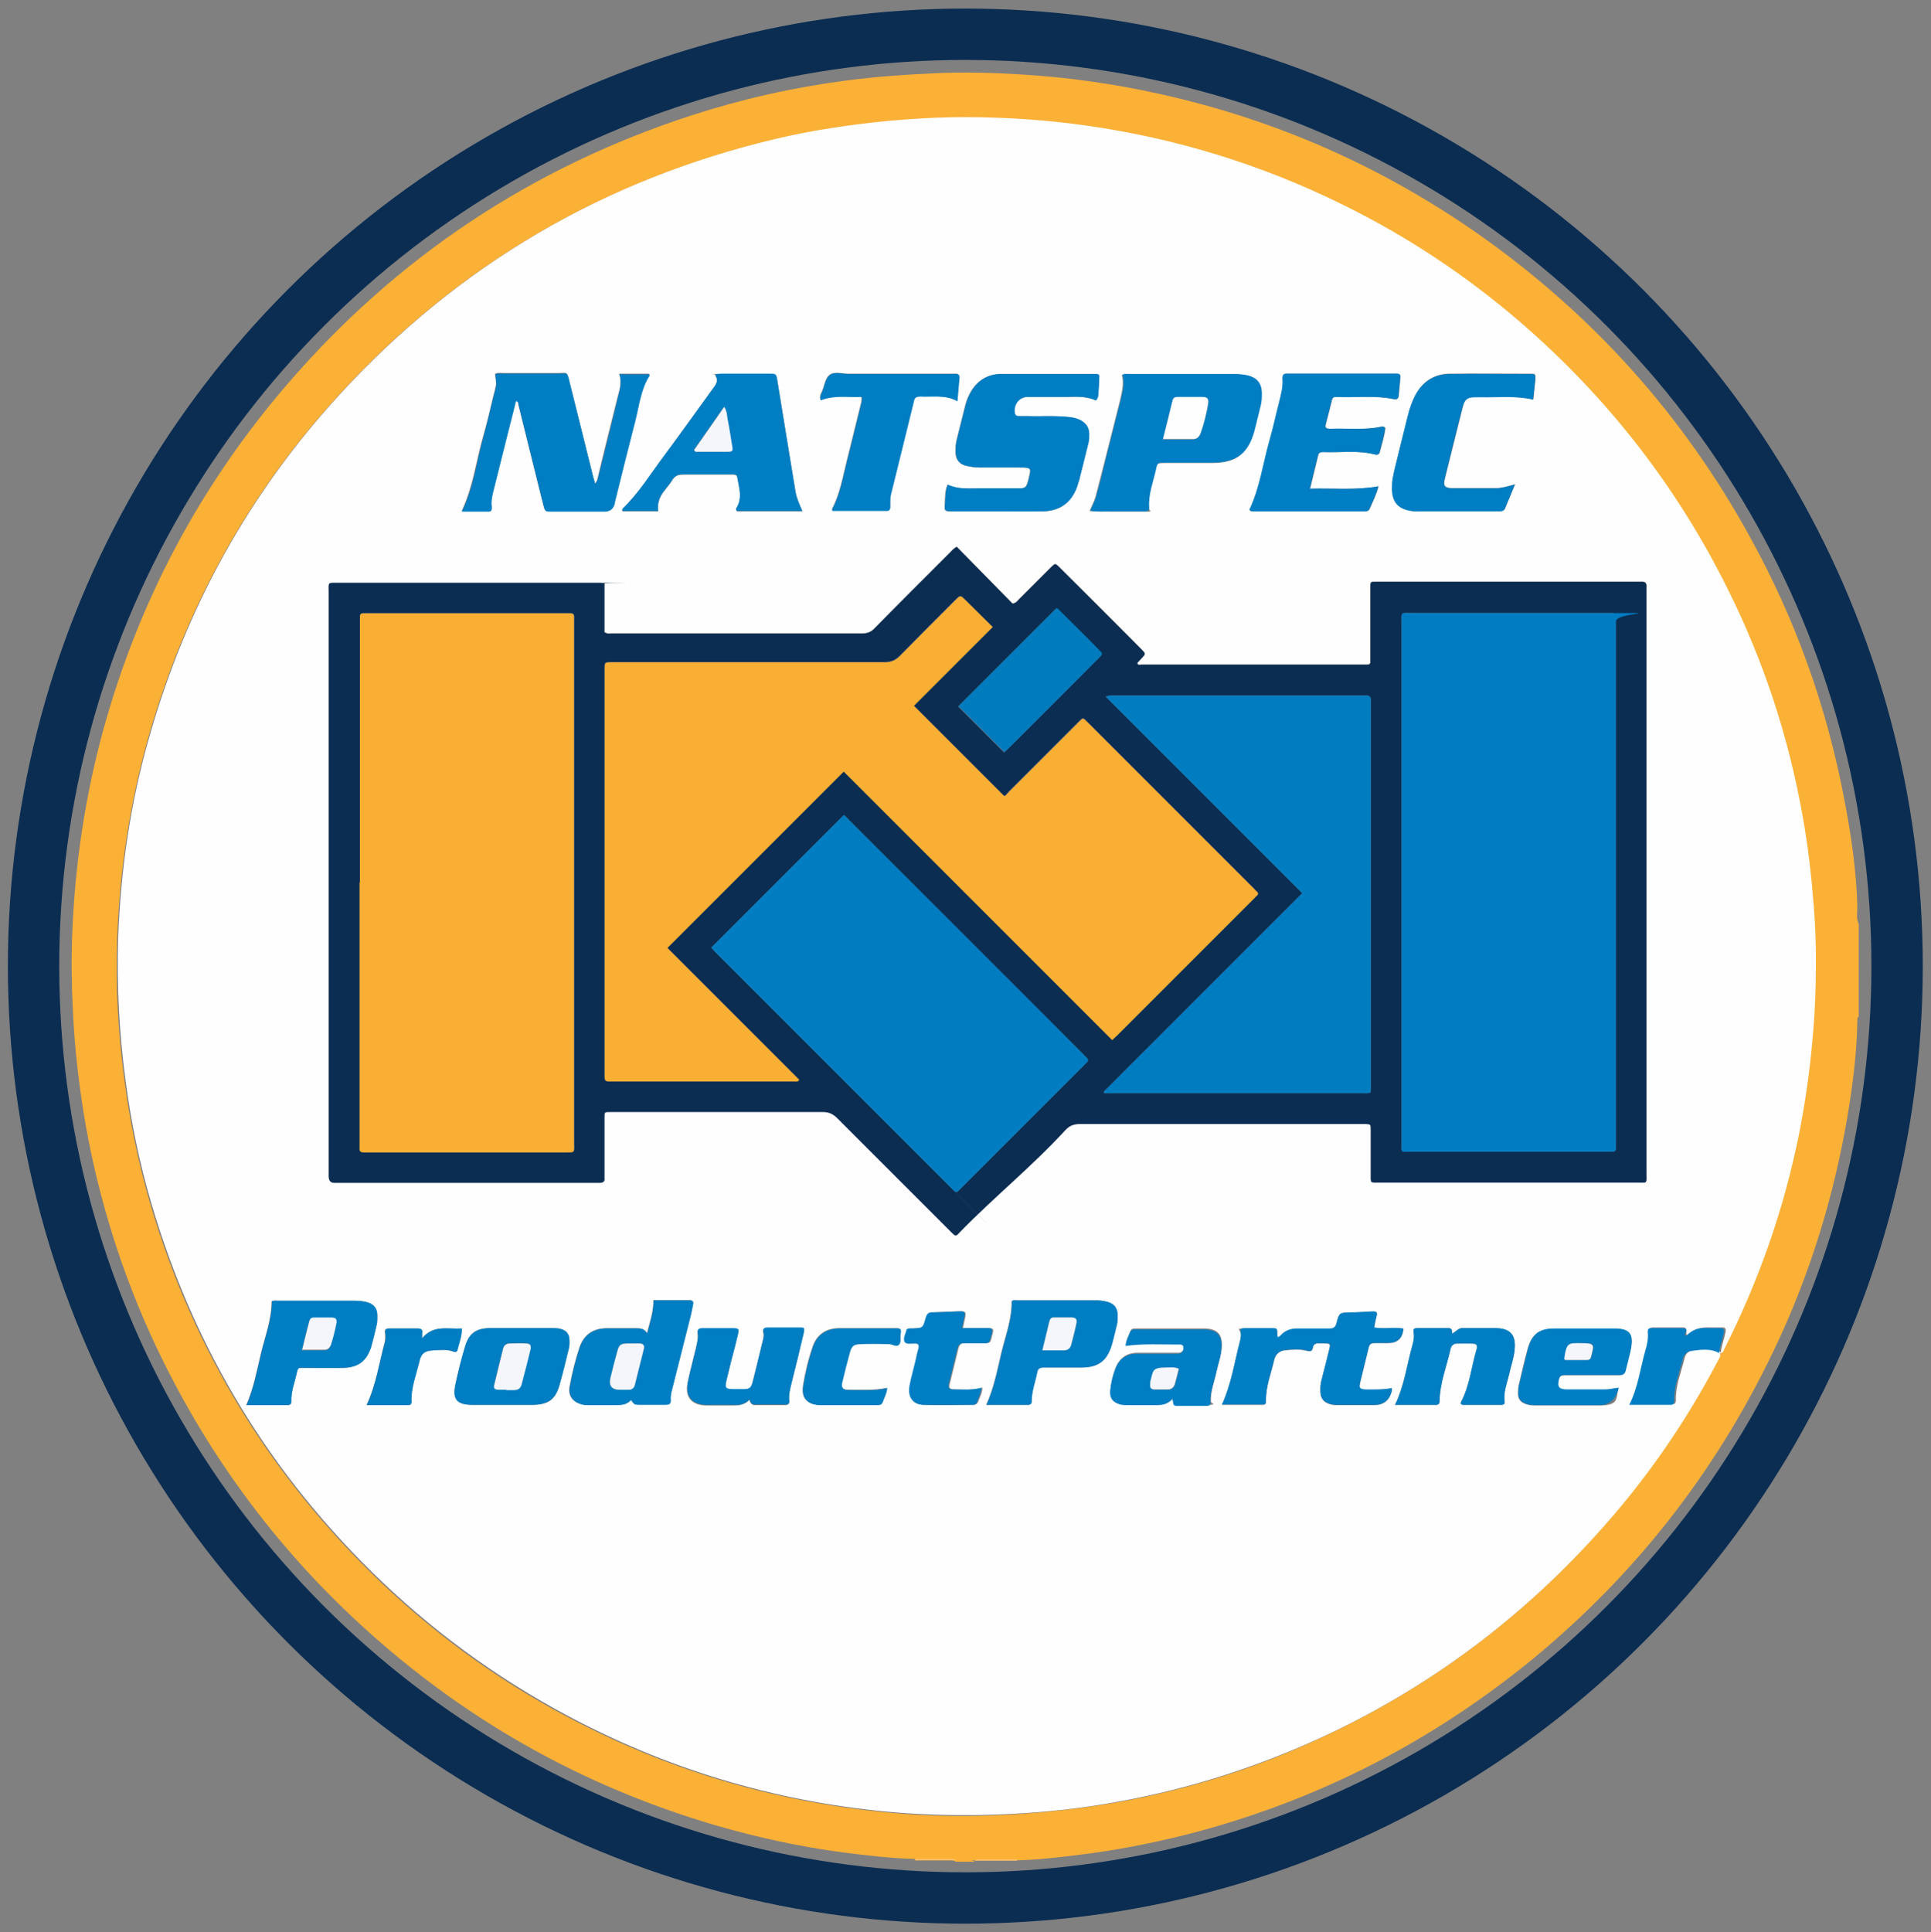 <?xml version="1.0" encoding="UTF-8"?>
<svg id="Layer_2" data-name="Layer 2" xmlns="http://www.w3.org/2000/svg" version="1.1" viewBox="0 0 563.9 564.2">
  <rect x="0" y="0" width="563.9" height="564.2" fill="#808080" stroke="none"/>
  <defs>
    <style>
      .cls-1 {
        fill: none;
        stroke: #0b2d52;
        stroke-miterlimit: 10;
        stroke-width: 15px;
      }

      .cls-2 {
        fill: #fdc26a;
      }

      .cls-2, .cls-3, .cls-4, .cls-5, .cls-6, .cls-7, .cls-8, .cls-9, .cls-10, .cls-11, .cls-12, .cls-13 {
        stroke-width: 0px;
      }

      .cls-3 {
        fill: #007ec3;
      }

      .cls-4 {
        fill: #007cc2;
      }

      .cls-5 {
        fill: #007cc1;
      }

      .cls-6 {
        fill: #fbb036;
      }

      .cls-7 {
        fill: #0b2d52;
      }

      .cls-8 {
        fill: #faaf34;
      }

      .cls-9 {
        fill: #f9ae34;
      }

      .cls-10 {
        fill: #007bbe;
      }

      .cls-11 {
        fill: #f4f6fb;
      }

      .cls-12 {
        fill: #fefefe;
      }

      .cls-13 {
        fill: #feddac;
      }
    </style>
  </defs>
  <g id="Layer_1-2" data-name="Layer 1-2">
    <g>
      <path class="cls-6" d="M267.3,542.8c-7.1-.2-14.1-1-21.1-1.9-12.7-1.7-25.2-4.4-37.5-8-35.3-10.4-67-27.4-95-51.1-29.2-24.7-51.9-54.3-68.2-88.8-9.7-20.6-16.5-42.2-20.5-64.6-1.9-11-3.2-22-3.7-33.1-.4-7.6-.5-15.2-.2-22.8.8-20.3,3.8-40.3,9.2-59.9,10.4-37.4,28.2-70.9,53.5-100.3,32-37.2,71.4-63.4,118.1-78.6,14.8-4.8,29.9-8.2,45.3-10.2,8.5-1.1,16.9-1.7,25.5-2.1,8.3-.4,16.6-.2,24.9.3,13.8.8,27.4,2.7,40.9,5.7,34.1,7.5,65.5,21.4,94,41.5,32.9,23.3,59.2,52.6,78.6,88,13.3,24.1,22.4,49.6,27.5,76.6,2,10.3,3.5,20.7,3.8,31.2,0,1.7-.4,3.4.4,5.1v27c-.5.4-.4,1-.4,1.5-.2,10.3-1.6,20.5-3.4,30.6-4.4,24.3-12,47.6-23.1,69.7-17.2,34.5-40.9,63.9-71,88-29.2,23.3-61.9,39.7-98.1,49-10.7,2.7-21.5,4.8-32.5,6.1-5.8.7-11.6,1.4-17.5,1.5-3.7,0-7.4,0-11.1,0s-.9,0-1.2.4h-5.5c-.3-.4-.8-.4-1.2-.4-3.6,0-7.1,0-10.7,0h0ZM502.2,395.2c.8,0,.9-.8,1.1-1.2,10.1-19.9,17.4-40.9,21.8-62.8,1.7-8.7,3-17.5,3.8-26.4.7-8,1.1-16.1,1.1-24.2,0-5.2-.2-10.3-.6-15.5-.6-9-1.7-17.9-3.3-26.7-4.1-23.2-11.4-45.3-21.9-66.3-14.9-30-35.2-56-60.6-77.9-15.8-13.6-33-25-51.7-34.2-23.9-11.8-49-19.5-75.4-23.2-11.6-1.6-23.2-2.4-34.8-2.4-7.5,0-15.1.4-22.6,1.1-11.2,1.1-22.2,2.7-33.1,5.3-50,11.9-92.5,36.7-127.2,74.7-26.3,28.7-44.7,62-55.4,99.5-5.5,19.4-8.5,39.2-9.2,59.4-.5,13.6.3,27.2,2.1,40.8,1.6,12.3,4.1,24.4,7.6,36.4,12.6,42.8,35.1,79.6,67.3,110.4,17.5,16.7,37.1,30.6,58.7,41.5,29.9,15.2,61.6,23.8,95.1,26.2,9.6.7,19.3.7,29,.2,11-.6,21.8-1.8,32.6-3.7,20.5-3.7,40.2-9.9,59-18.7,31.6-14.6,58.9-35,82-61.1,13.2-14.9,24.5-31.3,33.8-48.9.3-.6,1-1.2.6-2.1h0,0Z"/>
      <path class="cls-2" d="M297,542.8v.5h-12.3c.3-.4.8-.4,1.2-.4,3.7,0,7.4,0,11.1,0h0Z"/>
      <path class="cls-2" d="M267.3,542.8c3.6,0,7.1,0,10.7,0,.5,0,.9,0,1.2.4h-11.9c0-.1,0-.3,0-.5h0Z"/>
      <path class="cls-13" d="M107,306.7c-.8-1.6-.4-3.4-.4-5.1.1,0,.3,0,.4,0v5Z"/>
      <path class="cls-12" d="M502.3,395.2c.3.9-.3,1.4-.6,2.1-9.3,17.7-20.5,34-33.8,48.9-23.1,26-50.4,46.5-82,61.1-18.9,8.7-38.6,15-59,18.7-10.8,2-21.7,3.2-32.6,3.7-9.7.5-19.3.4-29-.2-33.4-2.3-65.2-11-95.1-26.2-21.6-11-41.2-24.8-58.7-41.5-32.3-30.8-54.7-67.6-67.3-110.4-3.5-11.9-6-24-7.6-36.4-1.8-13.5-2.5-27.1-2.1-40.8.7-20.2,3.6-40,9.2-59.4,10.7-37.5,29-70.7,55.4-99.5,34.7-37.9,77.2-62.8,127.2-74.7,10.9-2.6,21.9-4.2,33.1-5.3,7.5-.7,15-1.1,22.6-1.1,11.6,0,23.3.8,34.8,2.4,26.4,3.7,51.5,11.4,75.4,23.2,18.7,9.2,35.9,20.6,51.7,34.2,25.4,21.9,45.7,47.9,60.6,77.9,10.5,21,17.8,43.2,21.9,66.3,1.6,8.8,2.6,17.7,3.3,26.7.4,5.2.6,10.3.6,15.5,0,8.1-.3,16.1-1.1,24.2-.8,8.9-2.1,17.7-3.8,26.4-4.4,21.9-11.7,42.8-21.8,62.8-.2.5-.3,1.2-1.1,1.2.2-2,1-3.9,1.4-6,.2-.9,0-1.5-1.1-1.4-1.2,0-2.4,0-3.6,0-2.4-.1-4.5.4-6.2,2.2,0,0-.3,0-.4,0-.4-.7.5-2.2-1.2-2.2-2.9,0-5.8,0-8.7,0-1,0-1.1.5-1,1.3.2,1.8-.2,3.5-.7,5.2-1.5,5.2-2.1,10.7-4.7,15.9h12.1c.8,0,1-.4,1-1.2-.1-4.3,1.6-8.3,2.6-12.4.3-1.1,1.1-1.9,2.2-2.1,2.9-.4,5.9-.9,8.6.7h0ZM176.5,170.4c-1.2-.3-2.3-.2-3.3-.2-24.8,0-49.5,0-74.3,0-3.3,0-2.9-.4-2.9,2.9,0,56.5,0,113,0,169.5v.9c0,1.2.6,1.8,1.7,1.8h62.8c4.8,0,9.6,0,14.4,0,1.2,0,1.7-.3,1.6-1.5,0-.5,0-.9,0-1.4v-16c0-1.9-.1-1.8,1.9-1.8h.9c20.3,0,40.7,0,61,0,1.8,0,3.1.6,4.3,1.9,11,11.1,22.1,22.1,33.1,33.1,1.4,1.4,1.4,1.4,2.5.2,9.9-10.4,21.1-19.4,30.9-29.9,1.2-1.4,2.6-1.8,4.4-1.8,27.5,0,55,0,82.5,0h.7c1.6,0,1.6,0,1.6,1.7,0,4.3,0,8.5,0,12.8,0,2.9-.3,2.6,2.5,2.6,25.1,0,50.1,0,75.2,0,3.2,0,2.8.5,2.8-2.7v-169.8c0-.5,0-.9,0-1.4.1-1.2-.4-1.6-1.6-1.5-2.6,0-5.2,0-7.8,0h-69c-2.4,0-2.2-.2-2.2,2.2v19.4c0,.5,0,1.1,0,1.6,0,.7-.3,1-.9,1-.4,0-.8,0-1.1,0h-64.7c-.5,0-1.1.3-1.4-.4,0,0,0-.2.1-.2.4-.4.8-.9,1.2-1.3,1.2-1.2,1.2-1.2,0-2.5-8-8-16-16.1-24.1-24.1-1.1-1.1-1.2-1.1-2.3,0-3.1,3.1-6.2,6.2-9.4,9.4-.5.5-.8,1.1-1.9,1.3-5.4-5.5-10.8-11-16.3-16.6-.9.5-1.4,1.1-2,1.7-7.4,7.4-14.8,14.7-22.1,22.2-1,1-2,1.4-3.4,1.4-24.4,0-48.9,0-73.3,0-.7,0-1.4.2-2.1-.4v-14.2h0ZM320,116.9c.7-.8.7-1.7.7-2.5,0-1.1.1-2.3.2-3.4.1-1.7.1-1.8-1.6-1.8-9,0-18,0-27,0-3.7,0-6.6,1.7-8.6,4.8-.8,1.3-1.4,2.7-1.8,4.2-.9,3.5-1.7,6.9-2.6,10.4-.3,1.2-.3,2.4-.3,3.6.1,2,1.1,3.3,3.1,3.8,1.3.3,2.7.5,4.1.5,3.8,0,7.6,0,11.4,0s3.5,0,2.7,3.5c-.7,2.5-.8,2.6-3.4,2.6-3.7,0-7.5,0-11.2,0-3,0-6.1.3-9-1.1-.8,1.8-.7,3.6-.8,5.3-.2,2.5-.1,2.5,2.3,2.5h13.3c4.3,0,8.7,0,13,0,4.8-.1,8.2-2.4,9.9-7,.3-.7.5-1.4.7-2.2.9-3.5,1.7-6.9,2.6-10.4.3-1,.4-2.1.3-3.2-.1-1.7-1-3-2.5-3.8-1-.5-2-.7-3.1-.9-4.2-.5-8.5-.1-12.8-.3-.8,0-1.5,0-2.3,0-.5,0-.9-.3-1-.8-.6-2.4,1.2-4.8,3.7-4.8,3.5,0,7,0,10.5,0,3.2,0,6.4-.4,9.4,1h0ZM144.6,109.4c0,1,.4,2.1.2,3.1-.2,1.1-.5,2.2-.8,3.3-.9,3.8-1.8,7.7-2.9,11.5-2.1,7.2-2.9,14.7-6.3,21.9,2.6,0,5,0,7.4,0,1.2,0,1.4-.5,1.3-1.5-.2-1.4,0-2.7.4-4.1,1.4-5.5,2.7-10.9,4.1-16.4.9-3.4,1.7-6.9,2.6-10.3.8.2.7.9.8,1.4,2.4,9.7,4.8,19.3,7.2,29,.5,1.9.5,1.9,2.4,1.9,3.8,0,7.6,0,11.4,0h4.3c1.4,0,2.3-.7,2.7-2.2,0,0,0-.1,0-.2,2-8.1,4-16.2,6.1-24.3,1.1-4.4,1.6-9,4.1-13,0,0,0-.2-.1-.4h-8.7c.8,2.3.2,4.5-.4,6.6-2,8-4,15.9-5.9,23.9-.1.5-.2,1.1-.8,1.5-.2-.8-.4-1.5-.6-2.2-2.3-9.2-4.6-18.4-6.9-27.7-.7-2.9-.6-2.3-3-2.3-5.5,0-11,0-16.4,0-.7,0-1.5-.2-2.3.3h0ZM327.6,109.5c.7,2.4,0,4.9-.5,7.3-1.6,6.4-3.2,12.7-4.8,19-.8,3.1-1.6,6.2-2.4,9.3-.4,1.4-1.1,2.6-1.7,4.1,2.2.3,4.3.1,6.3.2,3.2,0,6.4,0,9.6,0s1.4-.1,1.3-1.1c-.2-3.9,1.2-7.5,2-11.2.4-1.9.5-1.9,2.6-1.9,4.6,0,9.3,0,13.9,0,7.1,0,10.5-2.7,12.3-9.5.6-2.3,1.1-4.6,1.7-6.9.4-1.3.4-2.7.4-4.1,0-2.8-1.4-4.4-4.1-5-1.3-.3-2.7-.4-4.1-.4-10.1,0-20.1,0-30.2,0-.7,0-1.5-.2-2.5.3h0ZM192.2,149.2c-.3-2.4.5-4.3,1.9-6,.8-1,1.6-2,2.3-3.1.7-1.2,1.7-1.5,3.1-1.5,2.8,0,5.6,0,8.5,0,2,0,4,0,5.9,0,.6,0,1.3,0,1.4.8.5,3,1.7,6.1-.3,9.1-.1.2,0,.4.2.8,6.2,0,12.4,0,19.1,0-.9-2.1-1.7-3.9-2-5.7-.8-4.9-1.6-9.8-2.4-14.6-1-5.9-1.9-11.9-2.9-17.8-.3-1.9-.4-1.9-2.3-2-4.7,0-9.4,0-14.2,0s-1.1-.2-1.6.5c1.1,1.6,0,2.8-.9,4.1-4.8,6.6-9.6,13.2-14.4,19.8-3.8,5.1-7.1,10.5-11.7,14.9-.2.2-.3.5-.1.8h10.4,0ZM404.5,124.9c-.4-.5-.8-.3-1.1-.3-5,1-10,.4-15,.6-.9,0-1.5-.2-1.2-1.3.6-2.4,1.2-4.7,1.8-7.1.2-.8.6-1,1.3-.9,5.5.2,11.1-.6,16.6.6.9.2,1.5,0,1.6-1,.2-1.8.3-3.6.5-5.5,0-.5-.3-.8-.8-.9-.5,0-.9,0-1.4,0h-29.9c-.3,0-.6,0-.9,0-1.1-.1-1.5.4-1.4,1.5.2,2.2-.4,4.4-.9,6.5-1,3.8-1.8,7.7-2.9,11.5-1.9,6.7-2.8,13.7-5.8,20.1,0,0,0,.1.1.4.6.3,1.4.2,2.1.2h29.9c.5,0,1.1,0,1.6,0,.6,0,1.1-.2,1.3-.7.9-2.1,2-4.2,2.6-6.6-6.7,1.2-13.2.5-20,.7.9-3.5,1.6-6.6,2.4-9.8.2-.9.9-.9,1.6-.9,5,.2,10.1-.6,15,.7.8.2,1.2,0,1.4-.8.6-2.4,1.4-4.7,1.6-7h0ZM442.4,141.4c-2.2.6-3.8,1.1-5.5,1.1-4.2,0-8.4,0-12.6,0-2.4,0-2.9-.6-2.3-2.9,1.7-6.9,3.5-13.9,5.2-20.8.6-2.3,1.3-2.9,3.7-2.9.5,0,1.1,0,1.6,0,5.1.2,10.1-.5,15.3.7.2-2.1.4-4,.6-5.9,0-1.5,0-1.6-1.5-1.6-7.8,0-15.7-.1-23.5,0-4.5,0-8,2.3-10.1,6.4-.9,1.7-1.5,3.5-2,5.4-1.4,5.4-2.7,10.8-4,16.2-.4,1.5-.7,3-.7,4.5-.3,5.1,1.9,7.1,6.2,7.6,1,.1,2,0,3,0h19.4c1,0,2,0,3,0,.7,0,1.2-.2,1.4-.9.9-2.2,1.8-4.3,2.9-7h0ZM279.5,117.1c.2-2.4.4-4.6.6-6.8,0-.9-.3-1.3-1.2-1.2-.5,0-1.1,0-1.6,0-9.9,0-19.8,0-29.7,0-1.8,0-3.9-.7-5.3.3-1.4,1-1.5,3.2-2.3,4.9-.3.7-.8,1.4-.4,2.5,4-1.6,8-.8,11.9-1,.2.7,0,1.1,0,1.6-1.4,5.7-2.8,11.4-4.2,17-1.2,4.8-2,9.7-4.3,14.1,0,.1,0,.3,0,.6h15.9c.8,0,1.1-.4,1-1.2,0-1.2,0-2.5.2-3.6,2.2-9.1,4.5-18.2,6.7-27.2.3-1.2.9-1.4,1.9-1.4,3.5.2,7.2-.6,10.7,1.3h0ZM356.8,410.2h12.1c.7,0,.8-.5.8-1.1-.1-4.2,1.5-8,2.4-12,.4-1.6,1.5-2.7,3.2-2.8,2-.2,4.1-.4,6.1.1,1.1.3,1.8.3,2-.9.2-1.1.9-1.3,1.8-1.2.5,0,1.1,0,1.6,0,1.7,0,1.7.1,1.4,1.7-.7,3-1.5,6.1-2.3,9.1-.3,1.1-.4,2.2-.3,3.4.1,1.9.9,2.9,2.7,3.5.9.3,1.8.3,2.7.3,3.4,0,6.8,0,10.3,0,2.7,0,4.3-1.3,5.1-3.9,0-.3.2-.6,0-1-2.5.5-5.1.4-7.6.4-1.8,0-2-.3-1.6-2.1.8-3.4,1.7-6.8,2.5-10.2.2-1,.8-1.3,1.8-1.3,1.3,0,2.6,0,3.9,0,2.6,0,4.1-1.3,4.4-3.9,0,0,0-.1,0-.3-2.7-.5-5.5.1-8.5-.3.2-1.2.4-2.3.7-3.4.3-1.1-.1-1.4-1.1-1.3-2.2.1-4.4.2-6.6.3-3.1,0-3.2,0-4,3.1-.3,1.1-.8,1.6-2,1.6-3.1,0-6.2,0-9.4,0-1.9,0-3.6.5-4.9,2-.2.3-.4.6-1,.4v-.7c0-1.7,0-1.8-1.7-1.8-2.6,0-5.2,0-7.8,0s-1.5.2-1.2,1.3c.2.8,0,1.7-.2,2.5-1.6,6.1-2.5,12.5-5.3,18.6h0ZM288.1,410.2h12c.8,0,1.1-.4,1.1-1.1,0-2.9,1-5.5,1.6-8.3.2-1.2.8-1.6,2-1.5,3.7,0,7.5,0,11.2,0,4.8-.1,7.2-2,8.6-6.6.6-2.1,1.1-4.3,1.6-6.4.2-.8.2-1.7.1-2.5-.1-2-1.1-3.2-3.1-3.7-1.1-.3-2.2-.4-3.4-.4-7.5,0-15.1,0-22.6,0-.6,0-1.2-.1-1.8.2.1,5.3-1.8,10.1-3,15.1-1.2,5-2.1,10.1-4.4,15.2h0ZM72,410.3h4.1c2.5,0,5,0,7.5,0,.9,0,1.5-.2,1.4-1.2,0-2.6.8-4.9,1.4-7.4.6-2.5.3-2.3,2.8-2.3,3.7,0,7.3,0,11,0,4.3-.1,6.8-2,8.1-6.1.7-2.2,1.2-4.5,1.7-6.8.2-.9.2-1.8.1-2.7-.1-1.8-1.1-3-2.8-3.5-1.2-.3-2.5-.5-3.8-.5-7.4,0-14.8,0-22.2,0-.7,0-1.4-.2-2,.2,0,5.3-1.9,10.1-3.1,15.1-1.2,5-2.1,10.1-4.3,15.2h0ZM189,389.4c-.8-1.5-2-1.6-3.3-1.6-2.9,0-5.8,0-8.7,0-3.9.1-6.5,1.9-7.8,5.6-1.2,3.7-2.2,7.6-2.9,11.5-.5,2.6.9,4.4,3.5,5.1.7.2,1.5.2,2.3.2,2.5,0,5,0,7.5,0,1.7,0,3.3,0,4.6-1.5,1,1.4,1,1.4,2.5,1.4,2.5,0,5,0,7.5,0,1.1,0,1.7-.2,1.6-1.5-.1-1.1.2-2.3.5-3.4,1.8-7.1,3.6-14.3,5.4-21.4.2-1,.5-1.9.6-2.9.2-.8,0-1.3-1-1.3h-10.5c0,3.4-1,6.3-1.9,9.7h0ZM152.4,387.8h0c-3.1,0-6.2,0-9.4,0-4,0-6.1,1.6-7.2,5.4-1.1,3.6-2,7.3-2.8,11-.9,4.4.5,5.9,4.9,6,5.9,0,11.7,0,17.6,0,4.7,0,6.8-1.6,8-6.2.9-3.4,1.7-6.8,2.6-10.2.2-.7.2-1.4.2-2,0-2.4-.9-3.5-3.2-3.9-.7-.1-1.5-.1-2.3-.1-2.8,0-5.6,0-8.4,0h0ZM342.5,408.4c.3.9,0,1.8,1.1,1.8,3,0,6.1,0,9.1,0s1-.3.9-1c-.1-3.1,1.1-6,1.7-8.9.5-2.4,1.4-4.7,1.5-7.1.2-3.5-1.2-5.1-4.7-5.3-1.7,0-3.4,0-5,0h-15.1c-.8,0-1.6-.1-1.9.8-.5,1.3-1.2,2.5-1.3,4,5.2-.7,10.2-.4,15.2-.4.7,0,1.7-.1,1.7,1,0,1-.5,1.6-1.5,1.7-.6,0-1.2,0-1.8,0-3.4,0-6.9,0-10.3,0-3.1,0-5.2,1.6-6.3,4.4-.8,2.1-1.3,4.2-1.5,6.4-.2,2.2.7,3.4,2.9,4,.8.2,1.7.2,2.5.2,2.7,0,5.3,0,8,0,1.8,0,3.5-.2,4.9-1.9h0ZM407.4,410.2h12c.8,0,1-.5,1-1.2,0-5.2,2.1-10.1,3.2-15.1.2-1,.9-1.6,1.9-1.6,1.4,0,2.9-.1,4.3,0,1.4,0,1.7.5,1.4,1.7-1.5,5-1.9,10.3-4.4,15.1-.4.8-.2,1.1.7,1.1,2.3,0,4.6,0,6.8,0s2.7,0,4.1,0c.6,0,1.1-.2,1-.9-.5-2.8.7-5.4,1.3-8,.5-2.4,1.4-4.7,1.6-7.1.5-4.4-1.3-6.3-5.6-6.4-2.3,0-4.6,0-6.8,0-1,0-2,0-3,0-1.1,0-1.7,1.1-2.9,1.6.1-1,0-1.6-1.1-1.6-3,0-6.1,0-9.1,0-.7,0-1.2.2-1,1.1.3,1.6,0,3-.5,4.5-1.5,5.5-2.3,11.3-4.9,16.8h0ZM472.7,405.3c-1.5.1-2.7.5-4,.5-3.7,0-7.5,0-11.2,0-2.4,0-2.9-.8-2.3-3.1.3-1.1,1.1-1.1,1.9-1.1,5.2,0,10.4,0,15.5,0,1.2,0,1.8-.4,2.1-1.5.4-2.1,1.1-4.1,1.5-6.2.9-4.4-.4-5.9-4.9-5.9-5.8,0-11.6,0-17.4,0-4.4,0-6.6,1.6-7.8,5.9-1,3.5-1.8,7.1-2.6,10.6-.2.8-.2,1.7-.2,2.5,0,1.6.8,2.5,2.3,3,1.1.4,2.2.4,3.4.4,5.9,0,11.9,0,17.8,0s5.1-1.7,5.8-5h0ZM218.8,408.7c.3,1,.7,1.6,1.7,1.6,2.9,0,5.8,0,8.7,0,.9,0,1.3-.3,1.2-1.2-.2-1.8.3-3.5.7-5.2,1.2-4.8,2.4-9.6,3.5-14.4.4-1.6.3-1.6-1.4-1.7-3,0-5.9,0-8.9,0-1,0-1.8,0-1.4,1.5.2.7,0,1.5-.2,2.3-1,4.1-1.9,8.1-3,12.2-.4,1.6-.9,1.9-2.6,2-1,0-2,0-3,0-2.4,0-2.6-.3-2-2.7.5-1.9,1-3.8,1.4-5.7.6-2.5,1.3-5,1.9-7.5.4-1.8.3-1.9-1.6-1.9-2.9,0-5.8,0-8.7,0-1,0-1.6.2-1.4,1.4.2,1.5-.2,2.9-.5,4.3-.8,3.3-1.7,6.6-2.4,10-.9,4.2,1.1,6.6,5.4,6.7,2.6,0,5.2,0,7.8,0,1.7,0,3.3-.1,4.7-1.5h0ZM281.2,387.8c.3-1.4.5-2.3.7-3.3.2-1.4,0-1.6-1.3-1.6-2.7,0-5.5.2-8.2.3-1.2,0-1.6.5-1.8,1.6-.8,3-.8,2.9-4,3.1-.3,0-.6,0-.9,0-.3,0-.6.2-.7.5-.3,1.1-1,2.2-.6,3.3.4.9,1.6.5,2.5.6.1,0,.3,0,.5,0,1.1,0,1.3.5,1.1,1.4-.2,1-.5,1.9-.7,2.9-.6,2.7-1.4,5.3-1.9,8-.6,3.3.8,5.5,4,5.6,4.8.2,9.6,0,14.4,0,.6,0,1-.2,1.3-.8.5-1.3,1.2-2.6,1.3-4.2-2.8.8-5.5.5-8.1.5-1.5,0-1.8-.4-1.4-1.8.8-3.4,1.7-6.8,2.5-10.2.3-1.2.9-1.6,2.1-1.5,1.7,0,3.5,0,5.2,0,2,0,2,0,2.5-2.1,0-.2.1-.4.2-.7.3-1.4.1-1.6-1.3-1.6-2.3,0-4.5,0-7.1,0h0ZM259.1,405.2c-3.9.9-7.5.5-11.2.6-1.9,0-2.4-.6-2-2.4.7-2.9,1.4-5.8,2.2-8.6.5-1.9,1.1-2.3,3.1-2.4,2.8-.1,5.6,0,8.4,0,1,0,2,1,2.8.2.8-.7.4-2,.5-3.1.2-1.6.1-1.7-1.5-1.7-5.5,0-11,0-16.4,0-3.7,0-6.5,1.8-7.7,5.4-1.3,3.7-2.2,7.5-2.8,11.3-.6,3.6,1.1,5.5,4.7,5.7,1.7,0,3.4,0,5,0h11.6c.8,0,1.5,0,1.9-.9.5-1.3,1.2-2.5,1.3-4.2h0ZM107.1,410.3h11.6c.7,0,1.5,0,1.4-1-.2-4.1,1.4-7.9,2.3-11.8.5-2.4,1.6-3.1,4-3.2,2-.1,4.1-.4,6.1.4.5.2.9,0,1-.5.5-2,1.3-4,1.3-6.3-4,.3-8.2-1.2-11.6,2.9,0-.8,0-1.2,0-1.5.2-1.2-.4-1.4-1.4-1.4-2.7,0-5.3,0-8,0-.8,0-1.6,0-1.4,1.2.1,1,.1,2-.1,2.9-1.6,6-2.4,12.2-5.3,18.3h0Z"/>
      <path class="cls-7" d="M176.5,170.4v14.2c.8.6,1.5.4,2.1.4,24.4,0,48.9,0,73.3,0,1.4,0,2.4-.4,3.4-1.4,7.3-7.4,14.7-14.8,22.1-22.2.6-.6,1.1-1.3,2-1.7,5.5,5.6,10.9,11.1,16.3,16.6,1.1-.2,1.5-.9,1.9-1.3,3.1-3.1,6.2-6.2,9.4-9.4,1.1-1.1,1.2-1.1,2.3,0,8,8,16.1,16,24.1,24.1,1.2,1.2,1.2,1.2,0,2.5-.4.4-.8.9-1.2,1.3,0,0,0,.1-.1.2.3.7.9.4,1.4.4,21.6,0,43.1,0,64.7,0,.4,0,.8,0,1.1,0,.7,0,1-.3.9-1,0-.5,0-1.1,0-1.6v-19.4c0-2.4-.2-2.2,2.2-2.2h69c2.6,0,5.2,0,7.8,0,1.2,0,1.7.3,1.6,1.5,0,.5,0,.9,0,1.4v169.8c0,3.2.4,2.7-2.8,2.7-25.1,0-50.1,0-75.2,0-2.8,0-2.5.3-2.5-2.6,0-4.3,0-8.5,0-12.8,0-1.6,0-1.6-1.6-1.7h-.7c-27.5,0-55,0-82.5,0-1.8,0-3.1.4-4.4,1.8-9.7,10.6-20.9,19.6-30.9,29.9-1.1,1.2-1.1,1.2-2.5-.2-11-11-22.1-22.1-33.1-33.1-1.3-1.3-2.5-1.9-4.3-1.9-20.3,0-40.7,0-61,0h-.9c-2,0-1.9,0-1.9,1.8v16c0,.5,0,.9,0,1.4.2,1.2-.4,1.5-1.6,1.5-4.8,0-9.6,0-14.4,0h-62.8c-1.1,0-1.7-.6-1.7-1.8v-170.5c0-3.3-.5-2.9,2.9-2.9,24.8,0,49.5,0,74.3,0s2.1-.1,3.3.2h0ZM324.7,303.6c.6-.6,1.1-1,1.5-1.4,13.3-13.3,26.6-26.6,39.9-39.9.3-.3.5-.6.8-.8.5-.5.5-.9,0-1.3-.3-.2-.5-.5-.8-.8-16.2-16.2-32.3-32.3-48.5-48.5-1.5-1.5-1.2-1.6-2.8,0-6.7,6.7-13.5,13.5-20.2,20.2-.5.5-.9,1.2-1.4,1.3-8.8-8.8-17.6-17.6-26.4-26.4,7.5-7.5,15.2-15.2,23-23-2.8-2.8-5.4-5.3-8-7.9-1.4-1.4-1.4-1.4-2.8,0-5.4,5.4-10.9,10.9-16.3,16.4-1.3,1.3-2.6,1.8-4.4,1.8-26.5,0-53,0-79.5,0-2.3,0-2.3,0-2.3,2.2v118.1c0,2.1,0,2.1,2.1,2.1,17.7,0,35.5,0,53.2,0,.5,0,1.1.3,1.5-.5-12.9-12.9-25.8-25.8-38.5-38.5,17.2-17.2,34.3-34.3,51.5-51.5,26,26,52.1,52.1,78.3,78.3h0ZM105.1,257.6v75.8c0,.6,0,1.2,0,1.8,0,.9.4,1.2,1.2,1.2.5,0,1.1,0,1.6,0h56.9c3.4,0,2.9.2,2.9-2.9v-151.7c0-.5,0-1.1,0-1.6,0-.9-.4-1.2-1.2-1.2-.4,0-.8,0-1.1,0h-58c-2.3,0-2.2-.2-2.2,2.2v76.3h0ZM409.3,257.6v76.1c0,3-.3,2.6,2.7,2.6,19.1,0,38.2,0,57.3,0s.9,0,1.4,0c.9,0,1.3-.3,1.2-1.2,0-.4,0-.8,0-1.1v-152.6c0-2.6.2-2.4-2.5-2.4h-57.3c-3.1,0-2.8-.4-2.8,2.8v75.8h0ZM322.9,203.4c19.2,19.2,38.3,38.3,57.4,57.4-19.4,19.4-38.7,38.7-58,58,0,.1.1.3.2.4h75.1c3.1,0,2.7.4,2.7-2.8v-110.6c0-.4,0-.8,0-1.1.1-1.1-.3-1.7-1.5-1.6-.4,0-.8,0-1.1,0h-72.2c-.7,0-1.5-.1-2.6.3h0ZM207.7,276.7c.3.3.7.7,1.1,1.2,23,23,46,46,69,69s.6.5.8.8c.4.5.9.5,1.3,0,.4-.4.7-.7,1.1-1.1,11.7-11.7,23.5-23.5,35.2-35.2.3-.3.6-.7,1-1,.7-.6.6-1.1,0-1.7-.3-.2-.5-.5-.8-.8-22.8-22.8-45.6-45.6-68.5-68.5-.5-.5-1-1.2-1.5-1.4-12.9,12.9-25.8,25.8-38.7,38.7h0ZM293.3,219.6c0,0,.3-.2.5-.4,9.1-9,18.1-18.1,27.1-27.1,1.1-1.1,1.1-1.1-.1-2.3-3.9-3.9-7.7-7.8-11.6-11.6-.3-.3-.5-.7-.9-.4-9.6,9.6-19.1,19.1-28.5,28.5,4.4,4.4,8.9,8.9,13.4,13.4h0Z"/>
      <path class="cls-3" d="M320,116.9c-3-1.4-6.2-1-9.4-1-3.5,0-7,0-10.5,0-2.5,0-4.2,2.4-3.7,4.8.1.5.5.8,1,.8.8,0,1.5,0,2.3,0,4.3.1,8.5-.2,12.8.3,1.1.1,2.1.4,3.1.9,1.5.8,2.4,2,2.5,3.8,0,1.1,0,2.1-.3,3.2-.9,3.5-1.7,6.9-2.6,10.4-.2.7-.5,1.4-.7,2.2-1.7,4.6-5.1,6.9-9.9,7-4.3.1-8.7,0-13,0h-13.3c-2.5,0-2.5,0-2.3-2.5.1-1.7,0-3.5.8-5.3,2.9,1.4,6,1.1,9,1.1,3.7,0,7.5,0,11.2,0,2.6,0,2.8-.1,3.4-2.6.9-3.4.8-3.5-2.7-3.5s-7.6,0-11.4,0c-1.4,0-2.7-.2-4.1-.5-2-.5-2.9-1.7-3.1-3.8,0-1.2,0-2.4.3-3.6.9-3.5,1.7-7,2.6-10.4.4-1.5,1-2.9,1.8-4.2,2-3.1,4.9-4.8,8.6-4.8,9,0,18,0,27,0,1.8,0,1.7,0,1.6,1.8,0,1.1-.1,2.3-.2,3.4,0,.8,0,1.7-.7,2.5h0Z"/>
      <path class="cls-3" d="M144.6,109.4c.8-.5,1.5-.3,2.3-.3,5.5,0,11,0,16.4,0,2.4,0,2.3-.6,3,2.3,2.3,9.2,4.6,18.4,6.9,27.7.2.7.4,1.3.6,2.2.5-.5.6-1,.8-1.5,2-8,4-15.9,5.9-23.9.5-2.1,1.2-4.2.4-6.6h8.7c0,.1.2.3.1.4-2.5,3.9-3,8.6-4.1,13-2.1,8.1-4.1,16.2-6.1,24.3,0,0,0,.1,0,.2-.4,1.4-1.3,2.1-2.7,2.2h-4.3c-3.8,0-7.6,0-11.4,0-1.9,0-1.9,0-2.4-1.9-2.4-9.7-4.8-19.3-7.2-29-.1-.5,0-1.1-.8-1.4-.9,3.5-1.7,6.9-2.6,10.3-1.4,5.5-2.7,10.9-4.1,16.4-.3,1.3-.6,2.7-.4,4.1.1,1.1-.1,1.6-1.3,1.5-2.4,0-4.8,0-7.4,0,3.5-7.2,4.3-14.7,6.3-21.9,1.1-3.8,1.9-7.7,2.9-11.5.3-1.1.5-2.2.8-3.3.2-1.1-.2-2.1-.2-3.1h0Z"/>
      <path class="cls-3" d="M327.6,109.5c.9-.5,1.7-.3,2.5-.3,10.1,0,20.1,0,30.2,0,1.4,0,2.7.1,4.1.4,2.7.7,4,2.3,4.1,5,0,1.4,0,2.7-.4,4.1-.6,2.3-1.1,4.6-1.7,6.9-1.8,6.8-5.3,9.4-12.3,9.5-4.6,0-9.3,0-13.9,0-2.1,0-2.2,0-2.6,1.9-.8,3.7-2.3,7.3-2,11.2,0,1-.5,1.1-1.3,1.1-3.2,0-6.4,0-9.6,0-2,0-4.1.2-6.3-.2.6-1.4,1.3-2.7,1.7-4.1.9-3.1,1.7-6.2,2.4-9.3,1.6-6.3,3.2-12.7,4.8-19,.6-2.4,1.2-4.9.5-7.3h0ZM339.6,128.3c3.1,0,5.9,0,8.8,0,1.1,0,1.8-.7,2.2-1.7,1-2.8,1.7-5.7,2.2-8.6.3-1.5-.2-2-1.7-2-2.4,0-4.9,0-7.3,0-.8,0-1.2.4-1.4,1.1-.9,3.7-1.8,7.4-2.8,11.3h0Z"/>
      <path class="cls-3" d="M192.2,149.2h-10.4c-.2-.3,0-.5.1-.8,4.6-4.4,7.9-9.8,11.7-14.9,4.9-6.5,9.6-13.2,14.4-19.8,1-1.3,2-2.5.9-4.1.5-.6,1.1-.4,1.6-.5,4.7,0,9.4,0,14.2,0,1.9,0,2,0,2.3,2,1,5.9,1.9,11.9,2.9,17.8.8,4.9,1.6,9.8,2.4,14.6.3,1.9,1.1,3.6,2,5.7-6.6,0-12.9,0-19.1,0-.2-.3-.4-.6-.2-.8,1.9-3,.8-6,.3-9.1-.1-.8-.8-.8-1.4-.8-2,0-4,0-5.9,0-2.8,0-5.6,0-8.5,0-1.3,0-2.3.3-3.1,1.5-.7,1.1-1.5,2.1-2.3,3.1-1.4,1.7-2.2,3.6-1.9,6h0ZM202.6,131.4c.1.2.3.3.4.5,3.1,0,6.2,0,9.3,0,1.6,0,1.6-.1,1.4-1.8-.4-2.6-.9-5.1-1.3-7.6-.2-1.1-.2-2.4-1-3.7-3,4.4-5.9,8.5-8.8,12.6h0Z"/>
      <path class="cls-3" d="M404.5,124.9c-.3,2.3-1,4.6-1.6,7-.2.7-.6,1-1.4.8-5-1.3-10-.5-15-.7-.7,0-1.4,0-1.6.9-.8,3.2-1.6,6.3-2.4,9.8,6.8-.2,13.3.5,20-.7-.6,2.4-1.7,4.5-2.6,6.6-.2.5-.7.7-1.3.7s-1.1,0-1.6,0h-29.9c-.7,0-1.5.1-2.1-.2,0-.2-.2-.3-.1-.4,3-6.4,3.9-13.4,5.8-20.1,1.1-3.8,1.9-7.7,2.9-11.5.5-2.1,1.1-4.3.9-6.5,0-1.1.3-1.6,1.4-1.5.3,0,.6,0,.9,0h29.9c.5,0,.9,0,1.4,0,.5,0,.9.3.8.9-.1,1.8-.3,3.6-.5,5.5,0,1-.6,1.2-1.6,1-5.5-1.1-11.1-.3-16.6-.6-.7,0-1.1.2-1.3.9-.5,2.4-1.2,4.7-1.8,7.1-.3,1.1.3,1.3,1.2,1.3,5-.2,10.1.5,15-.6.4,0,.7-.2,1.1.3h0Z"/>
      <path class="cls-3" d="M442.4,141.4c-1.1,2.7-2,4.9-2.9,7-.3.6-.7.9-1.4.9-1,0-2,0-3,0h-19.4c-1,0-2,0-3,0-4.3-.5-6.5-2.5-6.2-7.6,0-1.5.4-3,.7-4.5,1.3-5.4,2.7-10.8,4-16.2.5-1.9,1.1-3.6,2-5.4,2.1-4.1,5.5-6.3,10.1-6.4,7.8-.1,15.7,0,23.5,0,1.5,0,1.6,0,1.5,1.6-.1,1.9-.4,3.8-.6,5.9-5.1-1.2-10.2-.6-15.3-.7-.5,0-1.1,0-1.6,0-2.3,0-3.1.6-3.7,2.9-1.8,6.9-3.5,13.9-5.2,20.8-.6,2.3,0,2.9,2.3,2.9,4.2,0,8.4,0,12.6,0,1.7,0,3.3-.5,5.5-1.1h0Z"/>
      <path class="cls-3" d="M279.5,117.1c-3.5-1.9-7.2-1.1-10.7-1.3-1.1,0-1.7.2-1.9,1.4-2.2,9.1-4.5,18.2-6.7,27.2-.3,1.2-.2,2.4-.2,3.6,0,.7-.3,1.2-1,1.2h-15.9c0-.3-.1-.5,0-.6,2.3-4.4,3.1-9.4,4.3-14.1,1.5-5.7,2.8-11.4,4.2-17,.1-.4.3-.9,0-1.6-3.9.2-7.9-.6-11.9,1-.4-1,.1-1.7.4-2.5.7-1.7.9-3.9,2.3-4.9,1.4-1.1,3.5-.3,5.3-.3,9.9,0,19.8,0,29.7,0s1.1,0,1.6,0c.9,0,1.3.3,1.2,1.2-.2,2.2-.4,4.4-.6,6.8h0Z"/>
      <path class="cls-3" d="M356.8,410.2c2.8-6.1,3.7-12.5,5.3-18.6.2-.8.4-1.7.2-2.5-.3-1.1.3-1.3,1.2-1.3,2.6,0,5.2,0,7.8,0,1.7,0,1.7,0,1.7,1.8v.7c.5.2.7-.2,1-.4,1.3-1.5,3-2,4.9-2,3.1,0,6.2,0,9.4,0,1.2,0,1.7-.4,2-1.6.8-3.1.9-3,4-3.1,2.2,0,4.4-.2,6.6-.3,1,0,1.4.3,1.1,1.3-.3,1.1-.5,2.2-.7,3.4,2.9.5,5.7-.1,8.5.3,0,.2,0,.2,0,.3-.3,2.6-1.8,3.9-4.4,3.9-1.3,0-2.6,0-3.9,0-1,0-1.5.2-1.8,1.3-.8,3.4-1.7,6.8-2.5,10.2-.4,1.7-.1,2,1.6,2.1,2.6,0,5.1.1,7.6-.4.2.4,0,.7,0,1-.7,2.6-2.4,3.9-5.1,3.9s-6.8,0-10.3,0c-.9,0-1.8,0-2.7-.3-1.8-.6-2.6-1.6-2.7-3.5,0-1.1,0-2.3.3-3.4.8-3,1.5-6,2.3-9.1.4-1.6.3-1.6-1.4-1.7-.5,0-1.1,0-1.6,0-.9,0-1.6.2-1.8,1.2-.2,1.3-.9,1.2-2,.9-2-.5-4.1-.3-6.1-.1-1.7.2-2.8,1.2-3.2,2.8-.9,4-2.5,7.8-2.4,12,0,.6-.1,1.1-.8,1.1-4,0-8,0-12.1,0h0Z"/>
      <path class="cls-3" d="M288.1,410.2c2.3-5.1,3.2-10.2,4.4-15.2,1.2-5,3.1-9.8,3-15.1.5-.4,1.2-.2,1.8-.2,7.5,0,15.1,0,22.6,0,1.2,0,2.3.1,3.4.4,2,.5,3,1.7,3.1,3.7,0,.8,0,1.7-.1,2.5-.5,2.1-1,4.3-1.6,6.4-1.4,4.6-3.8,6.5-8.6,6.6-3.7,0-7.5,0-11.2,0-1.2,0-1.8.3-2,1.5-.5,2.7-1.6,5.4-1.6,8.3,0,.8-.3,1.1-1.1,1.1h-12,0ZM304.4,394.3h6.2c1.1,0,1.9-.5,2.2-1.6.6-2,1.1-4.1,1.5-6.2.2-1.2-.2-1.7-1.4-1.8-1.7,0-3.3,0-5,0-1,0-1.3.5-1.5,1.3-.6,2.6-1.3,5.3-2,8.3h0Z"/>
      <path class="cls-3" d="M72,410.3c2.2-5.1,3.1-10.2,4.3-15.2,1.2-5,3.1-9.8,3.1-15.1.6-.3,1.3-.2,2-.2,7.4,0,14.8,0,22.2,0,1.3,0,2.6.1,3.8.5,1.7.5,2.7,1.6,2.8,3.5,0,.9,0,1.9-.1,2.7-.5,2.3-1.1,4.6-1.7,6.8-1.3,4.1-3.7,6-8.1,6.1-3.6.1-7.3,0-11,0-2.5,0-2.2-.3-2.8,2.3-.6,2.4-1.5,4.8-1.4,7.4,0,1.1-.6,1.2-1.4,1.2-2.5,0-5,0-7.5,0h-4.1ZM88.2,394.3c2.3,0,4.4,0,6.5,0,1.1,0,1.7-.7,1.9-1.6.5-2,1.1-3.9,1.5-5.9.3-1.4-.1-1.8-1.5-1.9-1.7,0-3.3,0-5,0-.9,0-1.2.4-1.4,1.2-.7,2.7-1.4,5.4-2.1,8.4h0Z"/>
      <path class="cls-3" d="M189,389.4c.9-3.4,1.9-6.3,1.9-9.7h10.5c1,0,1.2.5,1,1.3-.2,1-.4,1.9-.6,2.9-1.8,7.2-3.6,14.3-5.4,21.4-.3,1.1-.6,2.2-.5,3.4.1,1.3-.5,1.5-1.6,1.5-2.5,0-5,0-7.5,0-1.5,0-1.5,0-2.5-1.4-1.2,1.4-2.9,1.5-4.6,1.5-2.5,0-5,0-7.5,0-.8,0-1.5,0-2.3-.2-2.6-.7-3.9-2.5-3.5-5.1.7-3.9,1.6-7.7,2.9-11.5,1.2-3.7,3.9-5.5,7.8-5.6,2.9,0,5.8,0,8.7,0,1.2,0,2.4,0,3.3,1.6h0ZM181.1,405.8c.8,0,1.5,0,2.3,0,1.1,0,1.7-.6,2-1.5.9-3.5,1.7-6.9,2.6-10.4.2-1-.2-1.5-1.1-1.6-1.3,0-2.6-.1-3.9,0-1.8,0-2.2.4-2.7,2.2-.7,2.6-1.3,5.2-2,7.7-.6,2.4.3,3.7,2.8,3.6h0Z"/>
      <path class="cls-3" d="M152.4,387.8h8.4c.8,0,1.5,0,2.3.1,2.3.4,3.3,1.6,3.2,3.9,0,.7,0,1.4-.2,2-.8,3.4-1.6,6.8-2.6,10.2-1.2,4.6-3.3,6.1-8,6.2-5.9,0-11.7,0-17.6,0-4.5,0-5.9-1.6-4.9-6,.8-3.7,1.7-7.4,2.8-11,1.1-3.8,3.2-5.3,7.2-5.4,3.1,0,6.2,0,9.4,0h0ZM147.8,405.8c.8,0,1.5,0,2.3,0,1.1,0,1.9-.4,2.2-1.6.8-3.4,1.7-6.8,2.6-10.2.3-1.2,0-1.7-1.4-1.8-1.5-.1-3,0-4.6,0-1,0-1.7.6-2,1.6-.9,3.4-1.7,6.8-2.5,10.2-.3,1.4,0,1.6,1.3,1.7.7,0,1.4,0,2.1,0h0Z"/>
      <path class="cls-3" d="M342.5,408.4c-1.5,1.7-3.2,1.9-4.9,1.9-2.7,0-5.3,0-8,0-.8,0-1.7,0-2.5-.2-2.1-.6-3.1-1.8-2.9-4,.2-2.2.7-4.3,1.5-6.4,1.1-2.9,3.2-4.4,6.3-4.4,3.4,0,6.8,0,10.3,0,.6,0,1.2,0,1.8,0,1-.1,1.5-.7,1.5-1.7,0-1.2-1-1-1.7-1-5,0-10-.3-15.2.4.1-1.5.8-2.7,1.3-4,.4-.9,1.2-.8,1.9-.8h15.1c1.7,0,3.4,0,5,0,3.5.2,4.9,1.8,4.7,5.3-.1,2.5-1,4.8-1.5,7.1-.6,3-1.9,5.8-1.7,8.9,0,.7-.3,1-.9,1-3,0-6.1,0-9.1,0-1.1,0-.8-.9-1.1-1.8h0ZM344.2,399.7c-1.3-.4-2.4-.2-3.4-.3-4.4,0-4,.8-4.8,4.2,0,.1,0,.3,0,.5-.1,1.3.1,1.6,1.5,1.7,1.1,0,2.3,0,3.4,0,1.3,0,2-.6,2.3-1.7.4-1.4.7-2.8,1.1-4.3h0Z"/>
      <path class="cls-3" d="M407.4,410.2c2.7-5.5,3.4-11.3,4.9-16.8.4-1.5.8-2.9.5-4.5-.2-.8.3-1.1,1-1.1,3,0,6.1,0,9.1,0,1.1,0,1.2.6,1.1,1.6,1.1-.4,1.7-1.5,2.9-1.6,1,0,2,0,3,0,2.3,0,4.6,0,6.8,0,4.4,0,6.1,2,5.6,6.4-.2,2.4-1.1,4.7-1.6,7.1-.6,2.7-1.7,5.2-1.3,8,.1.7-.4.9-1,.9-1.4,0-2.7,0-4.1,0-2.3,0-4.6,0-6.8,0-.9,0-1.1-.3-.7-1.1,2.4-4.7,2.9-10.1,4.4-15.1.4-1.2,0-1.7-1.4-1.7-1.4,0-2.9,0-4.3,0-1,0-1.7.6-1.9,1.6-1.1,5-3.1,9.9-3.2,15.1,0,.7-.2,1.2-1,1.2h-12,0Z"/>
      <path class="cls-3" d="M472.7,405.3c-.8,3.3-2.7,5-5.8,5h-17.8c-1.1,0-2.3,0-3.4-.4-1.5-.5-2.3-1.5-2.3-3,0-.8,0-1.7.2-2.5.9-3.5,1.7-7.1,2.6-10.6,1.2-4.3,3.3-5.9,7.8-5.9,5.8,0,11.6,0,17.4,0,4.5,0,5.7,1.5,4.9,5.9-.4,2.1-1,4.1-1.5,6.2-.2,1.2-.9,1.6-2.1,1.5-5.2,0-10.4,0-15.5,0-.9,0-1.6,0-1.9,1.1-.6,2.3-.1,3.1,2.3,3.1,3.7,0,7.5,0,11.2,0,1.3,0,2.5-.4,4-.5h0ZM457,397.1h4.7c.6,0,1.2,0,1.8,0,.6,0,1-.3,1.2-.9.8-3.4,1.4-4.1-2.7-4-3.8,0-4.4-.4-5.1,4.5,0,0,0,.1.2.4Z"/>
      <path class="cls-3" d="M218.8,408.7c-1.4,1.4-3,1.6-4.7,1.5-2.6,0-5.2,0-7.8,0-4.3-.1-6.2-2.5-5.4-6.7.7-3.4,1.6-6.6,2.4-10,.3-1.4.7-2.8.5-4.3-.2-1.2.4-1.4,1.4-1.4,2.9,0,5.8,0,8.7,0,1.9,0,2,.2,1.6,1.9-.6,2.5-1.2,5-1.9,7.5-.5,1.9-1,3.8-1.4,5.7-.6,2.4-.3,2.7,2,2.7,1,0,2,0,3,0,1.7,0,2.1-.4,2.6-2,1-4,2-8.1,3-12.2.2-.7.4-1.5.2-2.3-.4-1.4.4-1.5,1.4-1.5,3,0,5.9,0,8.9,0,1.7,0,1.7,0,1.4,1.7-1.1,4.8-2.3,9.6-3.5,14.4-.4,1.7-.9,3.4-.7,5.2.1.9-.3,1.2-1.2,1.2-2.9,0-5.8,0-8.7,0-1.1,0-1.5-.5-1.7-1.6h0Z"/>
      <path class="cls-3" d="M281.2,387.8c2.6,0,4.9,0,7.1,0,1.4,0,1.6.2,1.3,1.6,0,.2-.1.4-.2.7-.5,2.1-.5,2.1-2.5,2.1-1.7,0-3.5,0-5.2,0-1.1,0-1.8.3-2.1,1.5-.8,3.4-1.7,6.8-2.5,10.2-.3,1.4,0,1.8,1.4,1.8,2.6,0,5.3.3,8.1-.5-.1,1.7-.9,2.9-1.3,4.2-.2.6-.7.8-1.3.8-4.8,0-9.6.1-14.4,0-3.1-.1-4.6-2.3-4-5.6.5-2.7,1.3-5.3,1.9-8,.2-1,.4-1.9.7-2.9.2-.9,0-1.5-1.1-1.4-.1,0-.3,0-.5,0-.9,0-2.1.3-2.5-.6-.4-1,.3-2.2.6-3.3,0-.3.4-.5.7-.5.3,0,.6,0,.9,0,3.2-.1,3.2-.1,4-3.1.3-1,.7-1.6,1.8-1.6,2.7,0,5.5-.2,8.2-.3,1.4,0,1.6.2,1.3,1.6-.2,1-.4,1.9-.7,3.3h0Z"/>
      <path class="cls-3" d="M259.1,405.2c-.1,1.7-.9,2.9-1.3,4.2-.3.9-1.1.9-1.9.9h-11.6c-1.7,0-3.4,0-5,0-3.6-.2-5.3-2.1-4.7-5.7.6-3.8,1.6-7.6,2.8-11.3,1.2-3.5,3.9-5.3,7.7-5.4,5.5,0,11,0,16.4,0,1.6,0,1.8.1,1.5,1.7-.2,1,.3,2.3-.5,3.1-.8.7-1.8-.2-2.8-.2-2.8-.1-5.6-.2-8.4,0-2,0-2.6.6-3.1,2.4-.8,2.9-1.5,5.7-2.2,8.6-.4,1.8.1,2.4,2,2.4,3.6,0,7.3.3,11.2-.6h0Z"/>
      <path class="cls-3" d="M502.3,395.2c-2.8-1.6-5.7-1.1-8.6-.7-1.1.2-1.9,1-2.2,2.1-1,4.1-2.7,8.1-2.6,12.4,0,.7-.2,1.2-1,1.2h-12.1c2.6-5.2,3.2-10.7,4.7-15.9.5-1.7.9-3.4.7-5.2,0-.8,0-1.3,1-1.3,2.9,0,5.8,0,8.7,0s.8,1.4,1.2,2.2c.1,0,.4,0,.4,0,1.7-1.8,3.8-2.4,6.2-2.2,1.2,0,2.4,0,3.6,0,1.1,0,1.3.5,1.1,1.4-.4,2-1.2,3.9-1.4,6h0s0,0,0,0Z"/>
      <path class="cls-3" d="M107.1,410.3c2.8-6.1,3.6-12.3,5.3-18.3.3-.9.3-2,.1-2.9-.2-1.1.6-1.2,1.4-1.2,2.7,0,5.3,0,8,0,1,0,1.6.2,1.4,1.4,0,.4,0,.7,0,1.5,3.3-4.1,7.5-2.6,11.6-2.9,0,2.3-.8,4.3-1.3,6.3-.1.5-.5.7-1,.5-2-.8-4.1-.5-6.1-.4-2.4.1-3.5.9-4,3.2-.9,3.9-2.5,7.7-2.3,11.8,0,1-.7,1-1.4,1h-11.6,0Z"/>
      <path class="cls-9" d="M324.7,303.6c-26.2-26.2-52.4-52.4-78.3-78.3-17.2,17.2-34.2,34.2-51.5,51.5,12.7,12.7,25.6,25.6,38.5,38.5-.4.7-1,.5-1.5.5-17.7,0-35.5,0-53.2,0-2.1,0-2.1,0-2.1-2.1v-118.1c0-2.2,0-2.2,2.3-2.2,26.5,0,53,0,79.5,0,1.8,0,3.1-.5,4.4-1.8,5.4-5.5,10.8-10.9,16.3-16.4,1.4-1.4,1.4-1.4,2.8,0,2.6,2.6,5.2,5.1,8,7.9-7.8,7.8-15.4,15.4-23,23,8.8,8.8,17.6,17.6,26.4,26.4.5-.1.9-.8,1.4-1.3,6.7-6.7,13.5-13.5,20.2-20.2,1.6-1.6,1.3-1.4,2.8,0,16.2,16.2,32.3,32.3,48.5,48.5.3.3.5.6.8.8.5.4.5.9,0,1.3-.3.2-.5.5-.8.8-13.3,13.3-26.6,26.6-39.9,39.9-.4.4-.9.8-1.5,1.4h0Z"/>
      <path class="cls-8" d="M105.1,257.6v-76.3c0-2.4-.1-2.2,2.2-2.2h58c.4,0,.8,0,1.1,0,.9,0,1.3.3,1.2,1.2,0,.5,0,1.1,0,1.6v151.7c0,3.2.5,2.9-2.9,2.9h-56.9c-.5,0-1.1,0-1.6,0-.9,0-1.3-.3-1.2-1.2,0-.6,0-1.2,0-1.8v-75.8h0Z"/>
      <path class="cls-4" d="M409.3,257.6v-75.8c0-3.2-.3-2.8,2.8-2.8,19.1,0,38.2,0,57.3,0s2.5-.2,2.5,2.4v152.6c0,.4,0,.8,0,1.1,0,.9-.4,1.2-1.2,1.2-.5,0-.9,0-1.4,0h-57.3c-3.1,0-2.7.4-2.7-2.6v-76.1h0Z"/>
      <path class="cls-5" d="M322.9,203.4c1.1-.4,1.9-.3,2.6-.3,24.1,0,48.1,0,72.2,0s.8,0,1.1,0c1.2-.1,1.6.4,1.5,1.6,0,.4,0,.8,0,1.1v110.6c0,3.2.4,2.8-2.7,2.8-24.3,0-48.6,0-72.9,0h-2.2c0-.1-.1-.3-.2-.4,19.3-19.3,38.6-38.6,58-58-19.2-19.2-38.2-38.2-57.4-57.4h0Z"/>
      <path class="cls-5" d="M207.7,276.7c12.9-12.9,25.7-25.7,38.7-38.7.5.2.9.9,1.5,1.4,22.8,22.8,45.7,45.6,68.5,68.5.3.3.5.6.8.8.6.5.8,1.1,0,1.7-.4.3-.6.6-1,1-11.7,11.7-23.5,23.5-35.2,35.2-.4.4-.8.7-1.1,1.1-.5.5-.9.5-1.3,0-.3-.3-.5-.5-.8-.8-23-23-46-46-69-69-.4-.4-.8-.9-1.1-1.2h0Z"/>
      <path class="cls-10" d="M293.3,219.6c-4.6-4.6-9.1-9.1-13.4-13.4,9.3-9.3,18.9-18.9,28.5-28.5.3-.3.6.1.9.4,3.9,3.9,7.8,7.7,11.6,11.6,1.2,1.2,1.2,1.2.1,2.3-9,9.1-18.1,18.1-27.1,27.1-.2.2-.5.4-.5.4h0Z"/>
      <path class="cls-12" d="M339.6,128.3c1-3.9,1.9-7.6,2.8-11.3.2-.8.6-1.1,1.4-1.1,2.4,0,4.9,0,7.3,0,1.5,0,1.9.5,1.7,2-.5,2.9-1.2,5.8-2.2,8.6-.4,1-1,1.7-2.2,1.7-2.9,0-5.7,0-8.8,0h0Z"/>
      <path class="cls-11" d="M202.7,131.4c2.9-4.1,5.8-8.3,8.8-12.6.8,1.3.8,2.5,1,3.7.5,2.5.9,5.1,1.3,7.6.3,1.6.2,1.8-1.4,1.8-3.1,0-6.2,0-9.3,0-.1-.2-.3-.3-.4-.5h0Z"/>
      <path class="cls-11" d="M304.4,394.3c.7-3,1.4-5.6,2-8.3.2-.8.5-1.4,1.5-1.3,1.7,0,3.3,0,5,0,1.3,0,1.7.5,1.4,1.8-.4,2.1-1,4.1-1.5,6.2-.3,1.1-1.1,1.6-2.2,1.6h-6.2,0Z"/>
      <path class="cls-11" d="M88.2,394.3c.7-3,1.4-5.7,2.1-8.4.2-.8.5-1.2,1.4-1.2,1.7,0,3.3,0,5,0,1.4,0,1.8.5,1.5,1.9-.4,2-.9,4-1.5,5.9-.3.9-.9,1.6-1.9,1.6-2.1,0-4.2,0-6.5,0h0Z"/>
      <path class="cls-11" d="M181.1,405.8c-2.5,0-3.4-1.2-2.8-3.6.6-2.6,1.3-5.2,2-7.7.5-1.8.9-2.1,2.7-2.2,1.3,0,2.6,0,3.9,0,.9,0,1.4.6,1.1,1.6-.9,3.5-1.7,6.9-2.6,10.4-.2,1-.9,1.6-2,1.5-.8,0-1.5,0-2.3,0h0Z"/>
      <path class="cls-11" d="M147.8,405.8c-.7,0-1.4,0-2.1,0-1.3,0-1.7-.4-1.3-1.7.8-3.4,1.7-6.8,2.5-10.2.2-1,.9-1.6,2-1.6,1.5,0,3-.1,4.6,0,1.3,0,1.7.5,1.4,1.8-.8,3.4-1.7,6.8-2.6,10.2-.3,1.1-1,1.6-2.2,1.6-.8,0-1.5,0-2.3,0h0Z"/>
      <path class="cls-11" d="M344.2,399.7c-.4,1.6-.7,2.9-1.1,4.3-.3,1.1-1.1,1.8-2.3,1.7-1.1,0-2.3,0-3.4,0-1.4,0-1.6-.4-1.5-1.7,0-.1,0-.3,0-.5.9-3.4.5-4.2,4.8-4.2,1.1,0,2.1-.2,3.4.3h0Z"/>
      <path class="cls-11" d="M457,397.1c-.1-.3-.2-.3-.2-.4.7-4.9,1.3-4.5,5.1-4.5,4.1,0,3.5.7,2.7,4-.1.6-.5.9-1.2.9-.6,0-1.2,0-1.8,0h-4.7Z"/>
    </g>
  </g>
  <circle class="cls-1" cx="281.9" cy="282.1" r="272.1"/>
</svg>